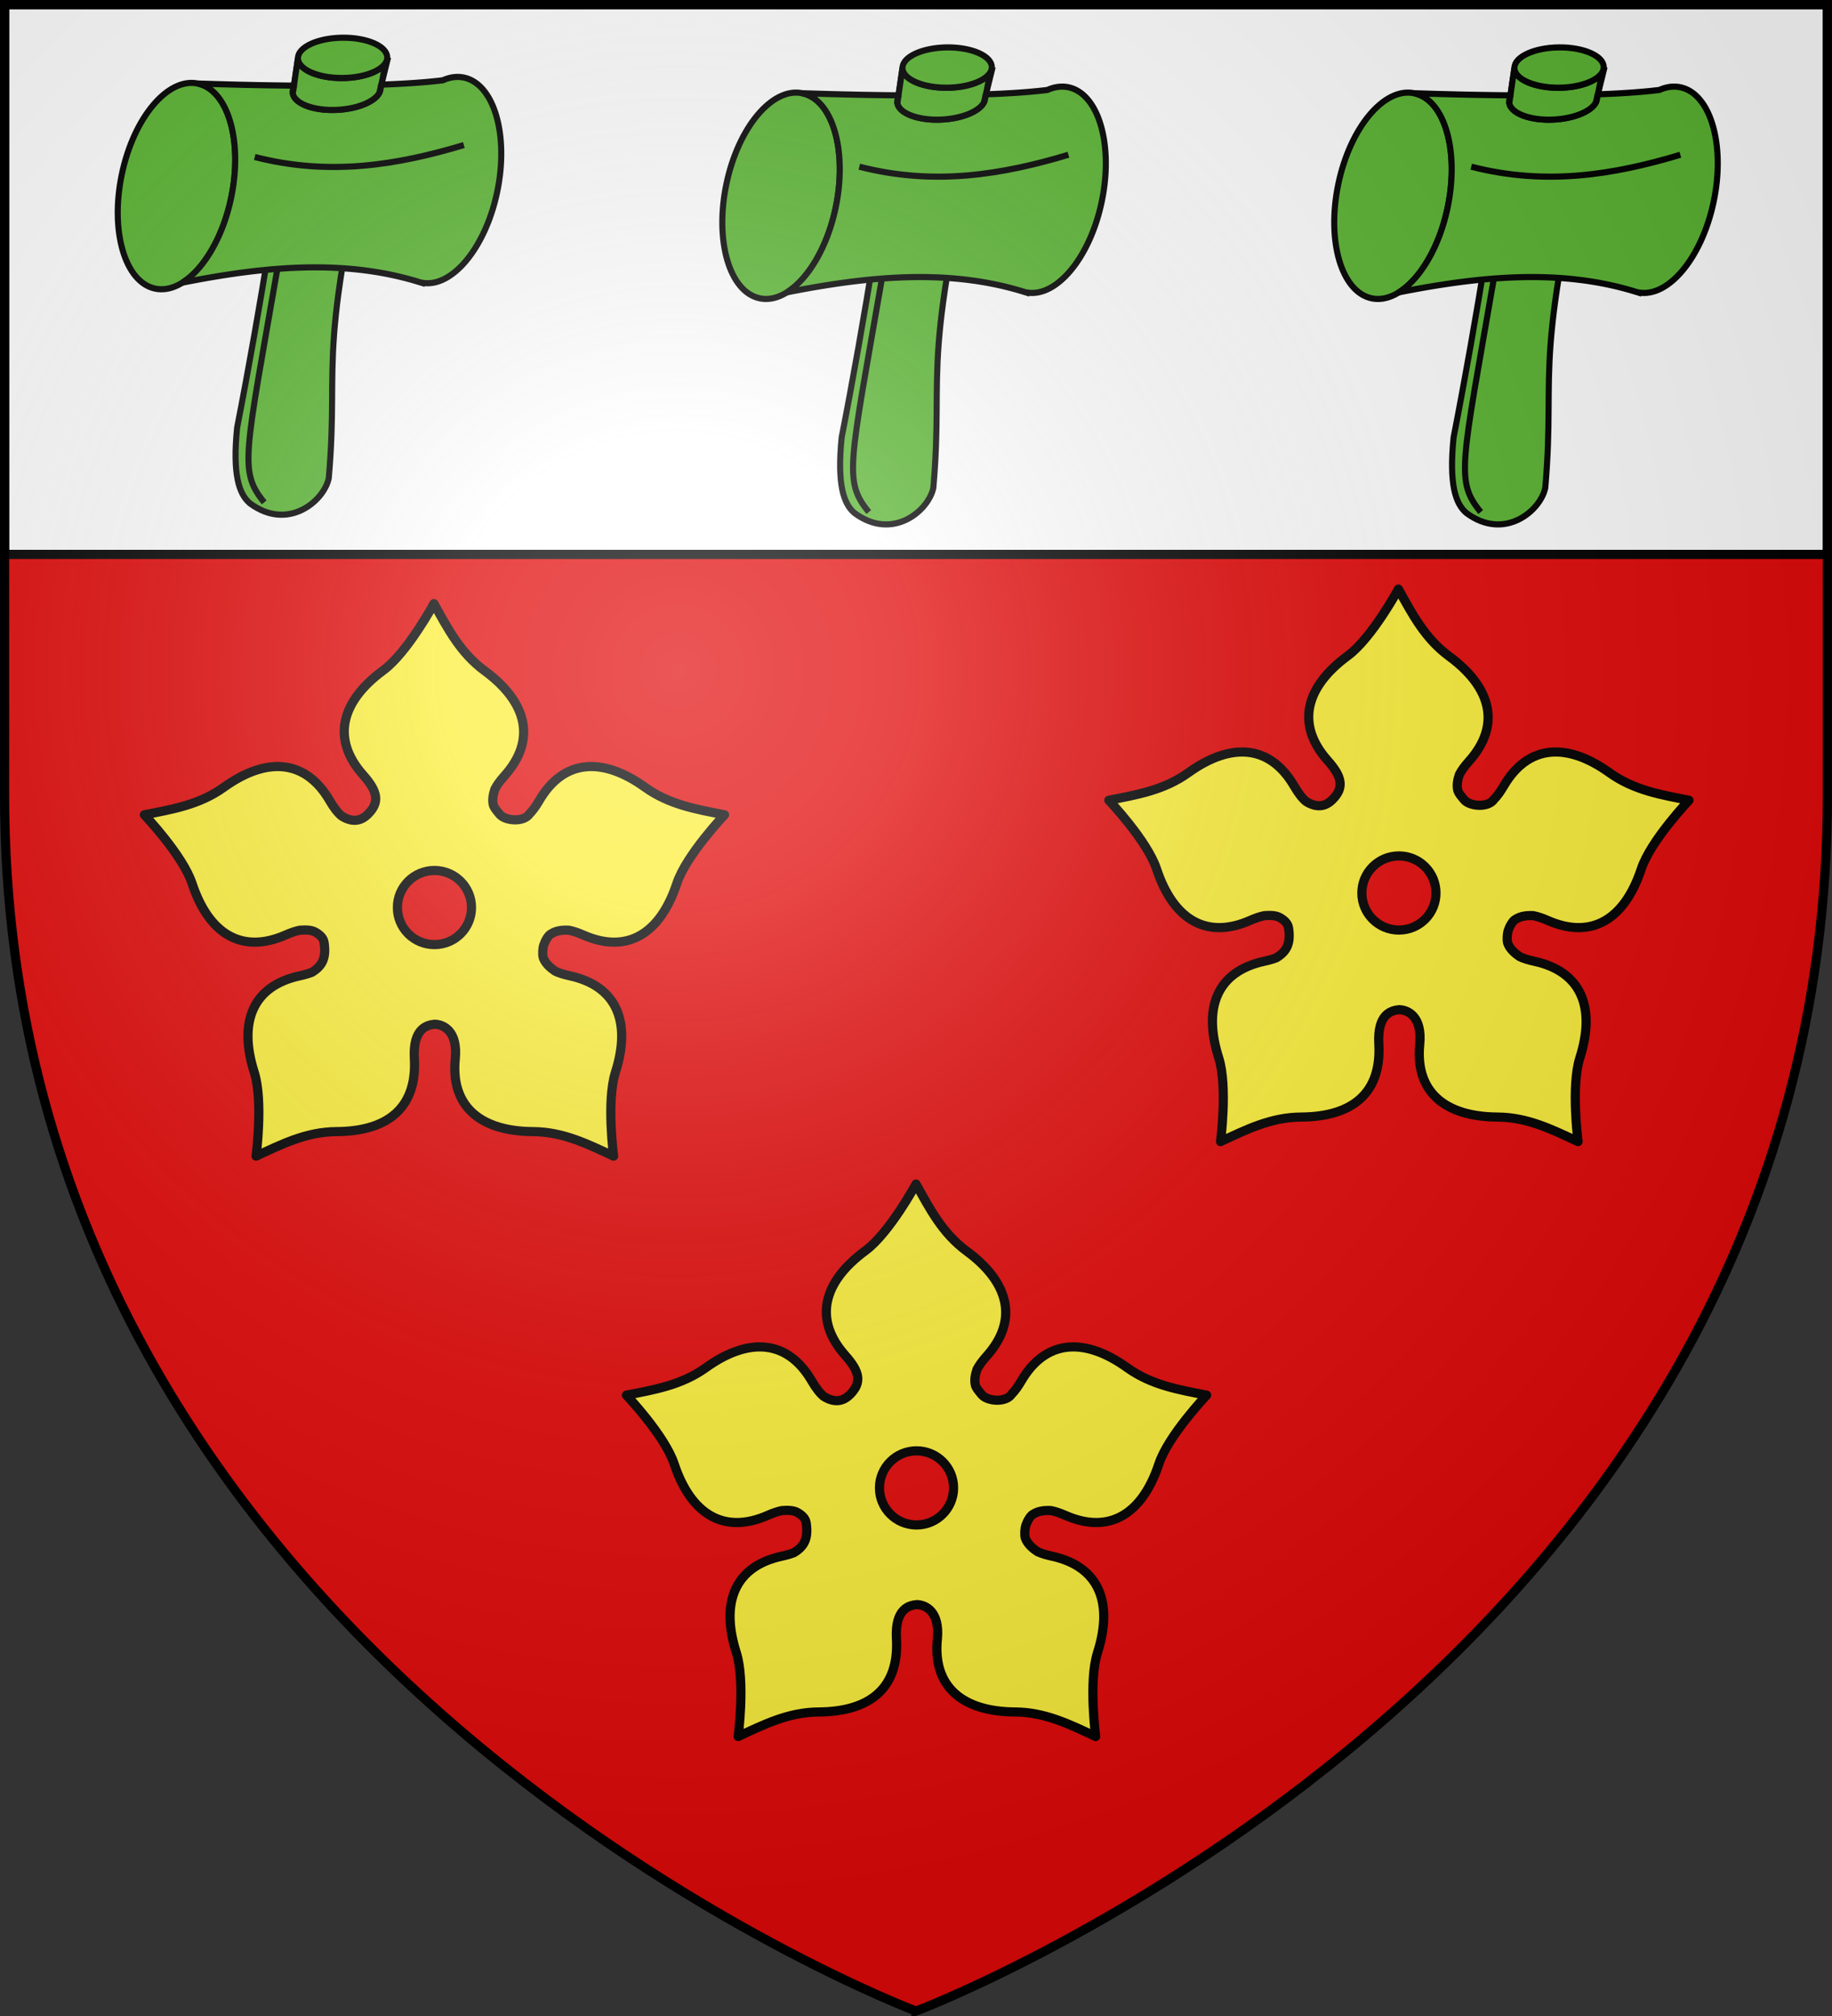 <svg xmlns="http://www.w3.org/2000/svg" xmlns:xlink="http://www.w3.org/1999/xlink" width="600" height="660" version="1"><rect width="100%" height="100%" fill="#333333" stroke="none"/><defs><radialGradient xlink:href="#a" id="f" cx="221.445" cy="226.331" r="300" fx="221.445" fy="226.331" gradientTransform="matrix(1.353 0 0 1.349 -77.63 -85.747)" gradientUnits="userSpaceOnUse"/><linearGradient id="a"><stop offset="0" stop-color="#fff" stop-opacity=".314"/><stop offset=".19" stop-color="#fff" stop-opacity=".251"/><stop offset=".6" stop-color="#6b6b6b" stop-opacity=".125"/><stop offset="1" stop-opacity=".125"/></linearGradient></defs><path fill="#e20909" fill-rule="evenodd" d="M300 658.5s298.5-112.32 298.5-397.772V2.176H1.5v258.552C1.5 546.18 300 658.5 300 658.5"/><g fill="#fcef3c" transform="translate(-245.436 -264.799)"><g id="b" stroke="#000" stroke-linecap="round" stroke-linejoin="round" stroke-width="3"><path fill-rule="evenodd" d="M387.55 462.424s-8.655 16.005-16.594 21.844c-13.969 10.271-16.981 22.6-6.532 34.312 4.848 5.434 5.345 8.937 1.532 12.75-.884.884-1.783 1.452-2.688 1.75-2.043.675-4.11.03-5.969-1.156-1.29-1.074-2.55-2.73-3.875-5-7.91-13.557-20.602-14.485-34.687-4.375-8.006 5.747-16.94 7.219-26.031 9 0 0 12.557 13.176 15.656 22.531 5.452 16.459 16.257 23.131 30.625 16.813 1.763-.776 3.298-1.295 4.656-1.563 1.822-.126 3.772-.164 5.188.688 1.436.865 2.527 1.873 2.75 3.375.733 4.944-.509 7.576-3.907 9.656q-.046.031-.093.063c-1.122.449-2.452.82-4 1.156-15.338 3.333-20.138 15.073-14.875 31.594 2.991 9.39.593 27.437.593 27.437 8.403-3.903 16.489-7.975 26.344-8.031 17.338-.1 26.386-8.258 25.5-23.906-.572-10.095 4.33-11.016 6.688-11.25 2.809.091 7.57 2.155 6.718 11.25-1.569 15.617 8.162 23.806 25.5 23.906 9.855.056 17.941 4.128 26.344 8.031 0 0-2.398-18.047.594-27.437 5.263-16.52.432-28.26-14.906-31.594-1.89-.41-3.43-.885-4.688-1.469-1.787-1.157-3.373-2.63-4.031-4.437-.002-.01.002-.022 0-.032-.008-.02-.026-.04-.031-.062-.293-1.08-.147-3.071.187-4.063.431-1.278 1.413-3.25 2.531-3.75 1.581-1.002 3.62-1.237 5.688-1.125 1.373.264 2.928.776 4.719 1.563 14.368 6.318 25.172-.354 30.625-16.813 3.099-9.355 15.656-22.53 15.656-22.53-9.092-1.782-18.025-3.254-26.031-9-14.086-10.111-26.778-9.183-34.688 4.374-1.077 1.847-2.115 3.261-3.156 4.313-1.841 2.79-7.804 2.372-9.719.218-1.213-1.47-1.728-2.037-2.125-3.062-.415-1.652-.122-3.477.5-5.25.677-1.335 1.738-2.782 3.188-4.406 10.449-11.713 7.405-24.073-6.563-34.344-7.94-5.839-12.09-13.872-16.594-21.969"/><path fill="#e20909" d="M405.132 554.963c0 6.702-5.434 12.136-12.136 12.136-6.703 0-12.137-5.434-12.137-12.136s5.434-12.137 12.137-12.137c6.702 0 12.136 5.434 12.136 12.137" overflow="visible" style="marker:none" transform="translate(-5.274 6.947)"/></g><path fill="#fff" stroke="#000" stroke-linecap="round" stroke-linejoin="bevel" stroke-width="3" d="M246.936 266.299h597v180h-597z"/><use xlink:href="#b" id="c" width="600" height="660" transform="translate(315.873 -4.762)"/><use xlink:href="#c" width="600" height="660" transform="translate(-157.987 194.762)"/><g id="d" fill="#5ab532" stroke="#000" stroke-width="4.294"><path d="M-95.59 389.072c25.066 31.706 31.497 68.391 14.363 81.935s-51.343-1.185-76.404-32.895c-25.066-31.705-31.498-68.391-14.364-81.935s51.344 1.185 76.404 32.895z" overflow="visible" style="marker:none" transform="matrix(.296 .36 -.356 .3 487.953 247.223)"/><path fill-rule="evenodd" d="m-98.442 243.145-.282.312c3.572 6.156-.707 19.445-10.593 31.563-11.002 13.485-24.832 20.457-30.875 15.593 58.919 65.5 116.702 131.276 170.843 197.97 23.114 23.564 36.493 28.568 46.344 26.812 32.451-8.017 32.454-41.208 22.281-54.094-64.025-63.513-70.395-43.438-197.718-218.156z" transform="matrix(.296 .36 -.356 .3 487.953 247.223)"/><path d="M-39.099 203.895c-6.008.027-11.344 1.647-15.625 5.031-3.923 3.101-6.584 7.43-8.093 12.625-6.877 10.683-16.032 23.18-26.125 36.187a6.3 6.3 0 0 1 1.875.97c6.108 4.614 2.73 19.545-7.563 33.312s-23.61 21.177-29.719 16.562c-1.29-.975-2.158-2.401-2.625-4.187-24.626 29.106-45.542 52.21-45 51.781 17.123-13.535 51.328 1.219 76.375 32.906 17.612 22.28 26.012 47.027 23.5 64.469 28.535-52.001 59.968-97.717 105.625-128.125.679-.398 2.633-1.753 2.969-1.969l-.062-.062c16.602-13.798 10.093-50.134-14.75-81.563-18.786-23.765-42.758-38.019-60.782-37.937z" overflow="visible" style="marker:none" transform="matrix(.296 .36 -.356 .3 487.953 247.223)"/><path fill-rule="evenodd" d="M-98.161 244.77c2.394 6.589-1.912 18.92-11.156 30.25-11.002 13.485-24.832 20.457-30.875 15.593 4.278 4.76 8.545 9.52 12.812 14.282.142-.168.767.597 1 1.093q1.36 1.516 2.719 3.032c6.374 3.63 19.105-3.724 29.031-17 8.63-11.543 12.39-23.9 9.781-30.313-.742-1.005-1.436-1.949-2.187-2.969-.012-.009-1.516-1.518-1.313-1.78-3.035-4.127-6.563-7.896-9.812-12.188z" transform="matrix(.296 .36 -.356 .3 487.953 247.223)"/><path d="M66.81 200.873c0 17.445-6.308 31.587-14.089 31.587s-14.09-14.142-14.09-31.587 6.309-31.588 14.09-31.588 14.09 14.143 14.09 31.588z" overflow="visible" style="marker:none" transform="matrix(.005 .468 -.463 .005 450.378 258.06)"/><path fill-rule="evenodd" d="M-106.814 358.07c44.433-32.16 69.057-74.224 88.307-118.976M-37.015 395.085C49.632 497.159 54.65 507.056 83.02 507.187" transform="matrix(.296 .36 -.356 .3 487.953 247.223)"/></g><use xlink:href="#d" id="e" width="600" height="660" stroke-width="2" transform="translate(198 3.175)"/><use xlink:href="#e" width="600" height="660" stroke-width="2" transform="translate(200.413)"/></g><path fill="url(#f)" fill-rule="evenodd" d="M300 658.5s298.5-112.32 298.5-397.772V2.176H1.5v258.552C1.5 546.18 300 658.5 300 658.5"/><path fill="none" stroke="#000" stroke-width="3" d="M300 658.397S1.5 545.98 1.5 260.277V1.5h597v258.778c0 285.7-298.5 398.12-298.5 398.12z"/></svg>